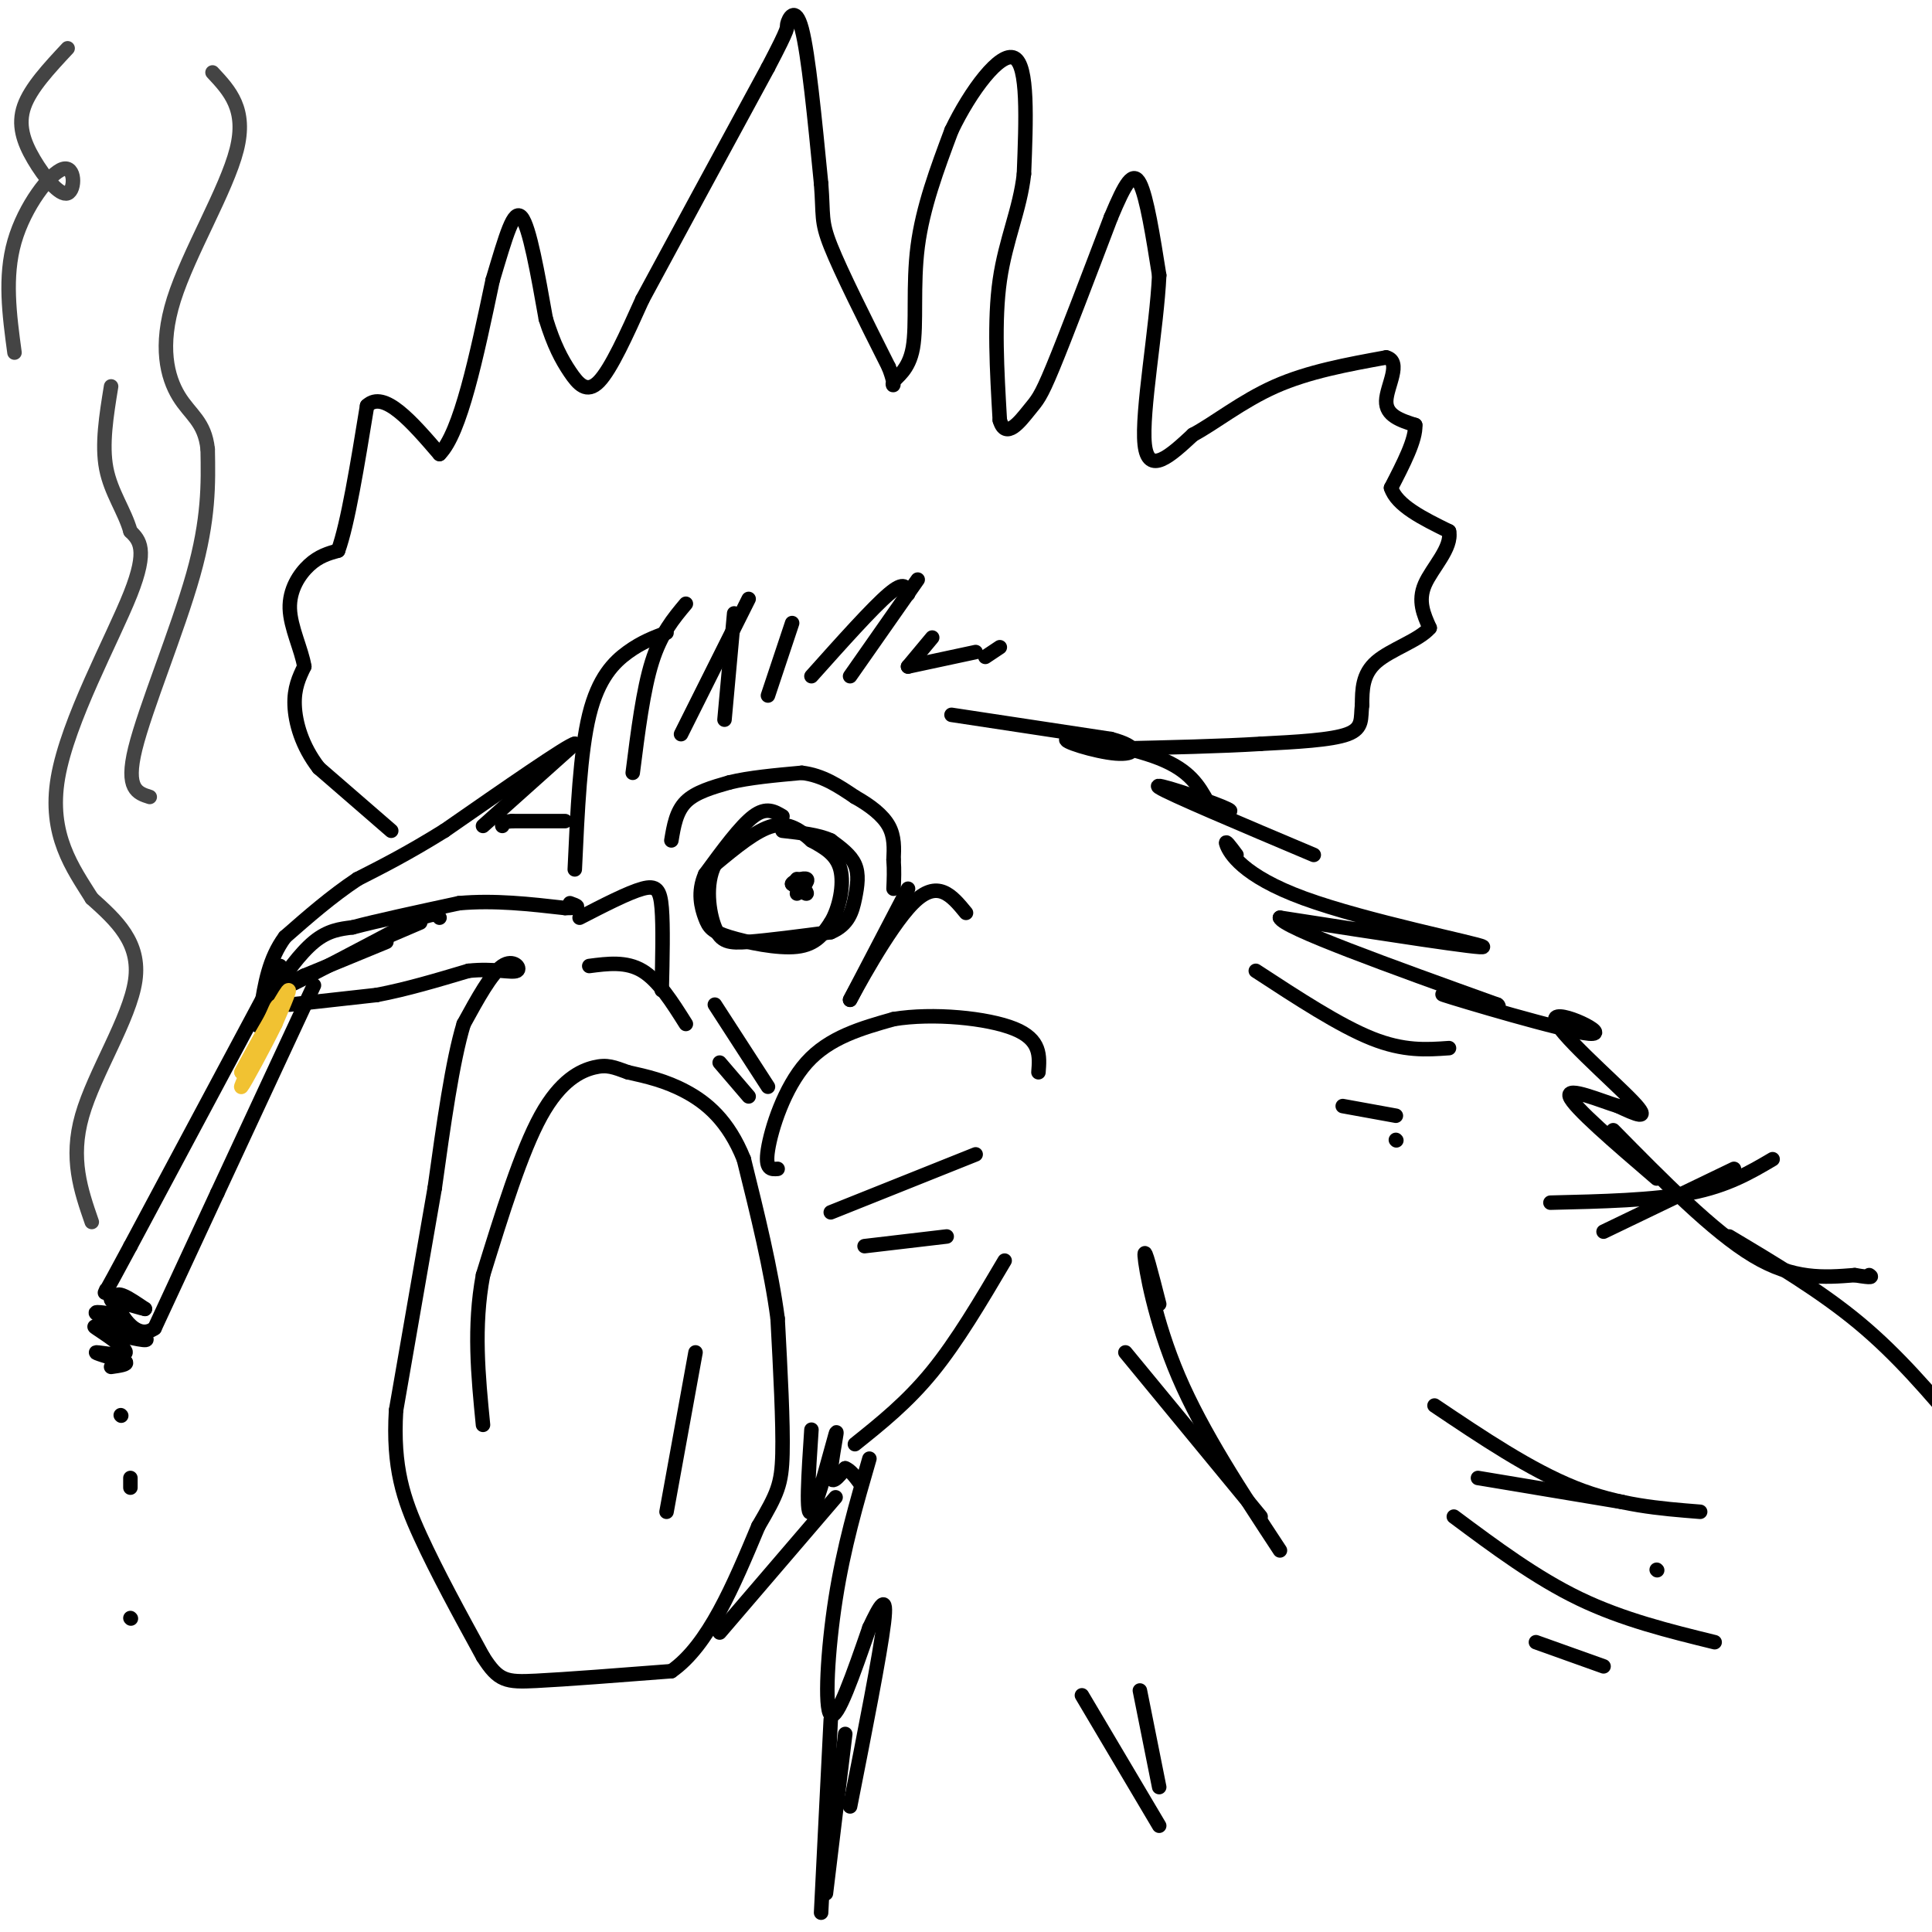 <svg viewBox='0 0 400 400' version='1.1' xmlns='http://www.w3.org/2000/svg' xmlns:xlink='http://www.w3.org/1999/xlink'><g fill='none' stroke='#000000' stroke-width='3' stroke-linecap='round' stroke-linejoin='round'><path d='M81,172c0.000,0.000 -15.000,-13.000 -15,-13'/><path d='M66,159c-3.533,-4.556 -4.867,-9.444 -5,-13c-0.133,-3.556 0.933,-5.778 2,-8'/><path d='M63,138c-0.536,-3.452 -2.875,-8.083 -3,-12c-0.125,-3.917 1.964,-7.119 4,-9c2.036,-1.881 4.018,-2.440 6,-3'/><path d='M70,114c2.000,-5.500 4.000,-17.750 6,-30'/><path d='M76,84c3.500,-3.333 9.250,3.333 15,10'/><path d='M91,94c4.333,-4.333 7.667,-20.167 11,-36'/><path d='M102,58c2.822,-9.422 4.378,-14.978 6,-13c1.622,1.978 3.311,11.489 5,21'/><path d='M113,66c1.655,5.417 3.292,8.458 5,11c1.708,2.542 3.488,4.583 6,2c2.512,-2.583 5.756,-9.792 9,-17'/><path d='M133,62c5.833,-10.833 15.917,-29.417 26,-48'/><path d='M159,14c4.798,-9.143 3.792,-8.000 4,-9c0.208,-1.000 1.631,-4.143 3,1c1.369,5.143 2.685,18.571 4,32'/><path d='M170,38c0.533,6.756 -0.133,7.644 2,13c2.133,5.356 7.067,15.178 12,25'/><path d='M184,76c1.834,4.713 0.419,3.995 1,3c0.581,-0.995 3.156,-2.268 4,-7c0.844,-4.732 -0.045,-12.923 1,-21c1.045,-8.077 4.022,-16.038 7,-24'/><path d='M197,27c3.889,-8.133 10.111,-16.467 13,-15c2.889,1.467 2.444,12.733 2,24'/><path d='M212,36c-0.800,7.333 -3.800,13.667 -5,22c-1.200,8.333 -0.600,18.667 0,29'/><path d='M207,87c1.202,4.202 4.208,0.208 6,-2c1.792,-2.208 2.369,-2.631 5,-9c2.631,-6.369 7.315,-18.685 12,-31'/><path d='M230,45c3.022,-7.222 4.578,-9.778 6,-7c1.422,2.778 2.711,10.889 4,19'/><path d='M240,57c-0.489,10.822 -3.711,28.378 -3,35c0.711,6.622 5.356,2.311 10,-2'/><path d='M247,90c4.311,-2.267 10.089,-6.933 17,-10c6.911,-3.067 14.956,-4.533 23,-6'/><path d='M287,74c3.311,0.844 0.089,5.956 0,9c-0.089,3.044 2.956,4.022 6,5'/><path d='M293,88c0.167,3.000 -2.417,8.000 -5,13'/><path d='M288,101c1.167,3.667 6.583,6.333 12,9'/><path d='M300,110c0.711,3.444 -3.511,7.556 -5,11c-1.489,3.444 -0.244,6.222 1,9'/><path d='M296,130c-2.156,2.556 -8.044,4.444 -11,7c-2.956,2.556 -2.978,5.778 -3,9'/><path d='M282,146c-0.333,2.644 0.333,4.756 -3,6c-3.333,1.244 -10.667,1.622 -18,2'/><path d='M261,154c-8.000,0.500 -19.000,0.750 -30,1'/><path d='M231,155c-5.333,0.167 -3.667,0.083 -2,0'/><path d='M119,180c0.556,-12.156 1.111,-24.311 3,-32c1.889,-7.689 5.111,-10.911 8,-13c2.889,-2.089 5.444,-3.044 8,-4'/><path d='M131,160c1.083,-8.583 2.167,-17.167 4,-23c1.833,-5.833 4.417,-8.917 7,-12'/><path d='M141,152c0.000,0.000 14.000,-28.000 14,-28'/><path d='M150,149c0.000,0.000 2.000,-22.000 2,-22'/><path d='M159,144c0.000,0.000 5.000,-15.000 5,-15'/><path d='M168,140c6.333,-7.083 12.667,-14.167 16,-17c3.333,-2.833 3.667,-1.417 4,0'/><path d='M176,140c0.000,0.000 14.000,-20.000 14,-20'/><path d='M188,138c0.000,0.000 5.000,-6.000 5,-6'/><path d='M188,138c0.000,0.000 14.000,-3.000 14,-3'/><path d='M204,136c0.000,0.000 3.000,-2.000 3,-2'/><path d='M117,170c0.000,0.000 -11.000,0.000 -11,0'/><path d='M106,170c-2.167,0.167 -2.083,0.583 -2,1'/><path d='M100,171c0.000,0.000 19.000,-17.000 19,-17'/><path d='M119,154c-1.333,0.167 -14.167,9.083 -27,18'/><path d='M92,172c-7.500,4.667 -12.750,7.333 -18,10'/><path d='M74,182c-5.500,3.667 -10.250,7.833 -15,12'/><path d='M59,194c-3.333,4.500 -4.167,9.750 -5,15'/><path d='M54,209c-0.911,3.311 -0.689,4.089 0,3c0.689,-1.089 1.844,-4.044 3,-7'/><path d='M57,205c1.889,-3.178 5.111,-7.622 8,-10c2.889,-2.378 5.444,-2.689 8,-3'/><path d='M73,192c5.000,-1.333 13.500,-3.167 22,-5'/><path d='M95,187c7.333,-0.667 14.667,0.167 22,1'/><path d='M117,188c3.833,0.000 2.417,-0.500 1,-1'/><path d='M80,195c0.000,0.000 -17.000,7.000 -17,7'/><path d='M63,202c-4.422,2.111 -6.978,3.889 -3,2c3.978,-1.889 14.489,-7.444 25,-13'/><path d='M85,191c5.167,-2.333 5.583,-1.667 6,-1'/><path d='M60,208c0.000,0.000 18.000,-2.000 18,-2'/><path d='M78,206c6.167,-1.167 12.583,-3.083 19,-5'/><path d='M97,201c5.286,-0.571 9.000,0.500 10,0c1.000,-0.500 -0.714,-2.571 -3,-1c-2.286,1.571 -5.143,6.786 -8,12'/><path d='M96,212c-2.333,7.667 -4.167,20.833 -6,34'/><path d='M90,246c-2.333,13.333 -5.167,29.667 -8,46'/><path d='M82,292c-0.711,11.822 1.511,18.378 5,26c3.489,7.622 8.244,16.311 13,25'/><path d='M100,343c3.222,5.089 4.778,5.311 11,5c6.222,-0.311 17.111,-1.156 28,-2'/><path d='M139,346c7.667,-5.333 12.833,-17.667 18,-30'/><path d='M157,316c3.956,-6.756 4.844,-8.644 5,-15c0.156,-6.356 -0.422,-17.178 -1,-28'/><path d='M161,273c-1.333,-10.167 -4.167,-21.583 -7,-33'/><path d='M154,240c-3.222,-8.067 -7.778,-11.733 -12,-14c-4.222,-2.267 -8.111,-3.133 -12,-4'/><path d='M130,222c-2.929,-1.048 -4.250,-1.667 -7,-1c-2.750,0.667 -6.929,2.619 -11,10c-4.071,7.381 -8.036,20.190 -12,33'/><path d='M100,264c-2.000,10.667 -1.000,20.833 0,31'/><path d='M120,190c5.044,-2.600 10.089,-5.200 13,-6c2.911,-0.800 3.689,0.200 4,4c0.311,3.800 0.156,10.400 0,17'/><path d='M122,200c3.833,-0.500 7.667,-1.000 11,1c3.333,2.000 6.167,6.500 9,11'/><path d='M162,169c-1.667,-1.000 -3.333,-2.000 -6,0c-2.667,2.000 -6.333,7.000 -10,12'/><path d='M146,181c-1.649,3.700 -0.772,6.951 0,9c0.772,2.049 1.439,2.898 5,4c3.561,1.102 10.018,2.458 14,2c3.982,-0.458 5.491,-2.729 7,-5'/><path d='M172,191c1.800,-2.956 2.800,-7.844 2,-11c-0.800,-3.156 -3.400,-4.578 -6,-6'/><path d='M168,174c-2.178,-1.956 -4.622,-3.844 -8,-3c-3.378,0.844 -7.689,4.422 -12,8'/><path d='M148,179c-2.071,3.976 -1.250,9.917 0,13c1.250,3.083 2.929,3.310 7,3c4.071,-0.310 10.536,-1.155 17,-2'/><path d='M172,193c3.702,-1.536 4.458,-4.375 5,-7c0.542,-2.625 0.869,-5.036 0,-7c-0.869,-1.964 -2.935,-3.482 -5,-5'/><path d='M172,174c-2.500,-1.167 -6.250,-1.583 -10,-2'/><path d='M165,182c1.083,1.417 2.167,2.833 2,3c-0.167,0.167 -1.583,-0.917 -3,-2'/><path d='M164,183c0.289,-0.667 2.511,-1.333 3,-1c0.489,0.333 -0.756,1.667 -2,3'/><path d='M161,242c-1.333,0.111 -2.667,0.222 -2,-4c0.667,-4.222 3.333,-12.778 8,-18c4.667,-5.222 11.333,-7.111 18,-9'/><path d='M185,211c8.133,-1.356 19.467,-0.244 25,2c5.533,2.244 5.267,5.622 5,9'/><path d='M177,299c5.417,-4.333 10.833,-8.667 16,-15c5.167,-6.333 10.083,-14.667 15,-23'/><path d='M180,302c-2.667,9.178 -5.333,18.356 -7,29c-1.667,10.644 -2.333,22.756 -1,24c1.333,1.244 4.667,-8.378 8,-18'/><path d='M180,337c2.222,-4.711 3.778,-7.489 3,-1c-0.778,6.489 -3.889,22.244 -7,38'/><path d='M175,359c0.000,0.000 -4.000,33.000 -4,33'/><path d='M172,356c0.000,0.000 -2.000,40.000 -2,40'/><path d='M197,148c0.000,0.000 33.000,5.000 33,5'/><path d='M230,153c6.209,1.670 5.231,3.344 1,3c-4.231,-0.344 -11.716,-2.708 -10,-3c1.716,-0.292 12.633,1.488 19,4c6.367,2.512 8.183,5.756 10,9'/><path d='M250,166c3.381,2.024 6.833,2.583 3,1c-3.833,-1.583 -14.952,-5.310 -13,-4c1.952,1.310 16.976,7.655 32,14'/><path d='M256,177c-1.304,-1.756 -2.607,-3.512 -2,-2c0.607,1.512 3.125,6.292 16,11c12.875,4.708 36.107,9.345 37,10c0.893,0.655 -20.554,-2.673 -42,-6'/><path d='M265,190c0.500,2.000 22.750,10.000 45,18'/><path d='M310,208c2.465,1.726 -13.873,-2.960 -11,-2c2.873,0.960 24.956,7.567 30,8c5.044,0.433 -6.950,-5.306 -7,-3c-0.050,2.306 11.843,12.659 16,17c4.157,4.341 0.579,2.671 -3,1'/><path d='M335,229c-3.489,-1.044 -10.711,-4.156 -10,-2c0.711,2.156 9.356,9.578 18,17'/><path d='M334,234c10.333,10.500 20.667,21.000 29,26c8.333,5.000 14.667,4.500 21,4'/><path d='M384,264c4.000,0.667 3.500,0.333 3,0'/><path d='M321,249c10.667,-0.250 21.333,-0.500 29,-2c7.667,-1.500 12.333,-4.250 17,-7'/><path d='M332,255c0.000,0.000 27.000,-13.000 27,-13'/><path d='M358,256c9.500,5.667 19.000,11.333 27,18c8.000,6.667 14.500,14.333 21,22'/><path d='M343,325c0.000,0.000 0.100,0.100 0.1,0.1'/><path d='M297,291c9.917,6.667 19.833,13.333 29,17c9.167,3.667 17.583,4.333 26,5'/><path d='M306,306c0.000,0.000 30.000,5.000 30,5'/><path d='M240,270c-1.578,-6.200 -3.156,-12.400 -3,-10c0.156,2.400 2.044,13.400 7,25c4.956,11.600 12.978,23.800 21,36'/><path d='M233,280c0.000,0.000 28.000,34.000 28,34'/><path d='M236,350c0.000,0.000 4.000,20.000 4,20'/><path d='M224,351c0.000,0.000 16.000,27.000 16,27'/><path d='M301,314c8.500,6.333 17.000,12.667 26,17c9.000,4.333 18.500,6.667 28,9'/><path d='M318,340c0.000,0.000 14.000,5.000 14,5'/><path d='M260,201c8.667,5.667 17.333,11.333 24,14c6.667,2.667 11.333,2.333 16,2'/><path d='M278,229c0.000,0.000 11.000,2.000 11,2'/><path d='M289,236c0.000,0.000 0.100,0.100 0.1,0.1'/><path d='M144,280c0.000,0.000 -6.000,33.000 -6,33'/><path d='M168,296c-0.613,9.238 -1.226,18.476 0,17c1.226,-1.476 4.292,-13.667 5,-16c0.708,-2.333 -0.940,5.190 -1,8c-0.060,2.810 1.470,0.905 3,-1'/><path d='M175,304c1.000,0.333 2.000,1.667 3,3'/><path d='M173,310c0.000,0.000 -24.000,28.000 -24,28'/><path d='M80,194c0.000,0.000 7.000,-3.000 7,-3'/><path d='M188,184c0.000,0.000 -12.000,23.000 -12,23'/><path d='M176,207c0.533,-0.956 7.867,-14.844 13,-20c5.133,-5.156 8.067,-1.578 11,2'/><path d='M139,174c0.500,-3.000 1.000,-6.000 3,-8c2.000,-2.000 5.500,-3.000 9,-4'/><path d='M151,162c4.000,-1.000 9.500,-1.500 15,-2'/><path d='M166,160c4.333,0.500 7.667,2.750 11,5'/><path d='M177,165c3.222,1.800 5.778,3.800 7,6c1.222,2.200 1.111,4.600 1,7'/><path d='M185,178c0.167,2.167 0.083,4.083 0,6'/><path d='M148,208c0.000,0.000 11.000,17.000 11,17'/><path d='M149,220c0.000,0.000 6.000,7.000 6,7'/><path d='M202,239c0.000,0.000 -30.000,12.000 -30,12'/><path d='M196,256c0.000,0.000 -17.000,2.000 -17,2'/><path d='M58,200c0.000,0.000 -31.000,58.000 -31,58'/><path d='M27,258c-6.000,11.167 -5.500,10.083 -5,9'/><path d='M65,204c0.000,0.000 -20.000,43.000 -20,43'/><path d='M45,247c-5.500,11.833 -9.250,19.917 -13,28'/><path d='M32,275c-4.067,2.933 -7.733,-3.733 -8,-6c-0.267,-2.267 2.867,-0.133 6,2'/><path d='M30,271c-0.167,0.000 -3.583,-1.000 -7,-2'/><path d='M23,269c-0.145,0.453 2.992,2.585 2,3c-0.992,0.415 -6.113,-0.888 -5,0c1.113,0.888 8.461,3.968 10,5c1.539,1.032 -2.730,0.016 -7,-1'/><path d='M23,276c-2.241,-0.691 -4.343,-1.917 -3,-1c1.343,0.917 6.131,3.978 6,5c-0.131,1.022 -5.180,0.006 -6,0c-0.820,-0.006 2.590,0.997 6,2'/><path d='M26,282c0.500,0.500 -1.250,0.750 -3,1'/><path d='M25,293c0.000,0.000 0.100,0.100 0.1,0.1'/><path d='M27,306c0.000,0.000 0.000,2.000 0,2'/><path d='M27,335c0.000,0.000 0.100,0.100 0.1,0.1'/></g>
<g fill='none' stroke='#f1c232' stroke-width='3' stroke-linecap='round' stroke-linejoin='round'><path d='M54,216c0.833,-2.000 1.667,-4.000 1,-3c-0.667,1.000 -2.833,5.000 -5,9'/><path d='M50,222c1.311,-2.422 7.089,-12.978 9,-16c1.911,-3.022 -0.044,1.489 -2,6'/><path d='M57,212c-2.133,4.400 -6.467,12.400 -7,13c-0.533,0.600 2.733,-6.200 6,-13'/><path d='M56,212c1.378,-3.222 1.822,-4.778 1,-3c-0.822,1.778 -2.911,6.889 -5,12'/><path d='M52,221c-0.833,1.833 -0.417,0.417 0,-1'/></g>
<g fill='none' stroke='#444444' stroke-width='3' stroke-linecap='round' stroke-linejoin='round'><path d='M19,253c-2.267,-6.556 -4.533,-13.111 -2,-22c2.533,-8.889 9.867,-20.111 11,-28c1.133,-7.889 -3.933,-12.444 -9,-17'/><path d='M19,186c-3.869,-6.179 -9.042,-13.125 -7,-25c2.042,-11.875 11.298,-28.679 15,-38c3.702,-9.321 1.851,-11.161 0,-13'/><path d='M27,110c-1.156,-4.156 -4.044,-8.044 -5,-13c-0.956,-4.956 0.022,-10.978 1,-17'/><path d='M31,165c-2.533,-0.800 -5.067,-1.600 -3,-10c2.067,-8.400 8.733,-24.400 12,-36c3.267,-11.600 3.133,-18.800 3,-26'/><path d='M43,93c-0.611,-5.745 -3.638,-7.107 -6,-11c-2.362,-3.893 -4.059,-10.317 -1,-20c3.059,-9.683 10.874,-22.624 13,-31c2.126,-8.376 -1.437,-12.188 -5,-16'/><path d='M3,73c-1.053,-7.832 -2.107,-15.664 0,-23c2.107,-7.336 7.374,-14.176 10,-15c2.626,-0.824 2.611,4.367 1,5c-1.611,0.633 -4.818,-3.291 -7,-7c-2.182,-3.709 -3.338,-7.203 -2,-11c1.338,-3.797 5.169,-7.899 9,-12'/></g>
</svg>